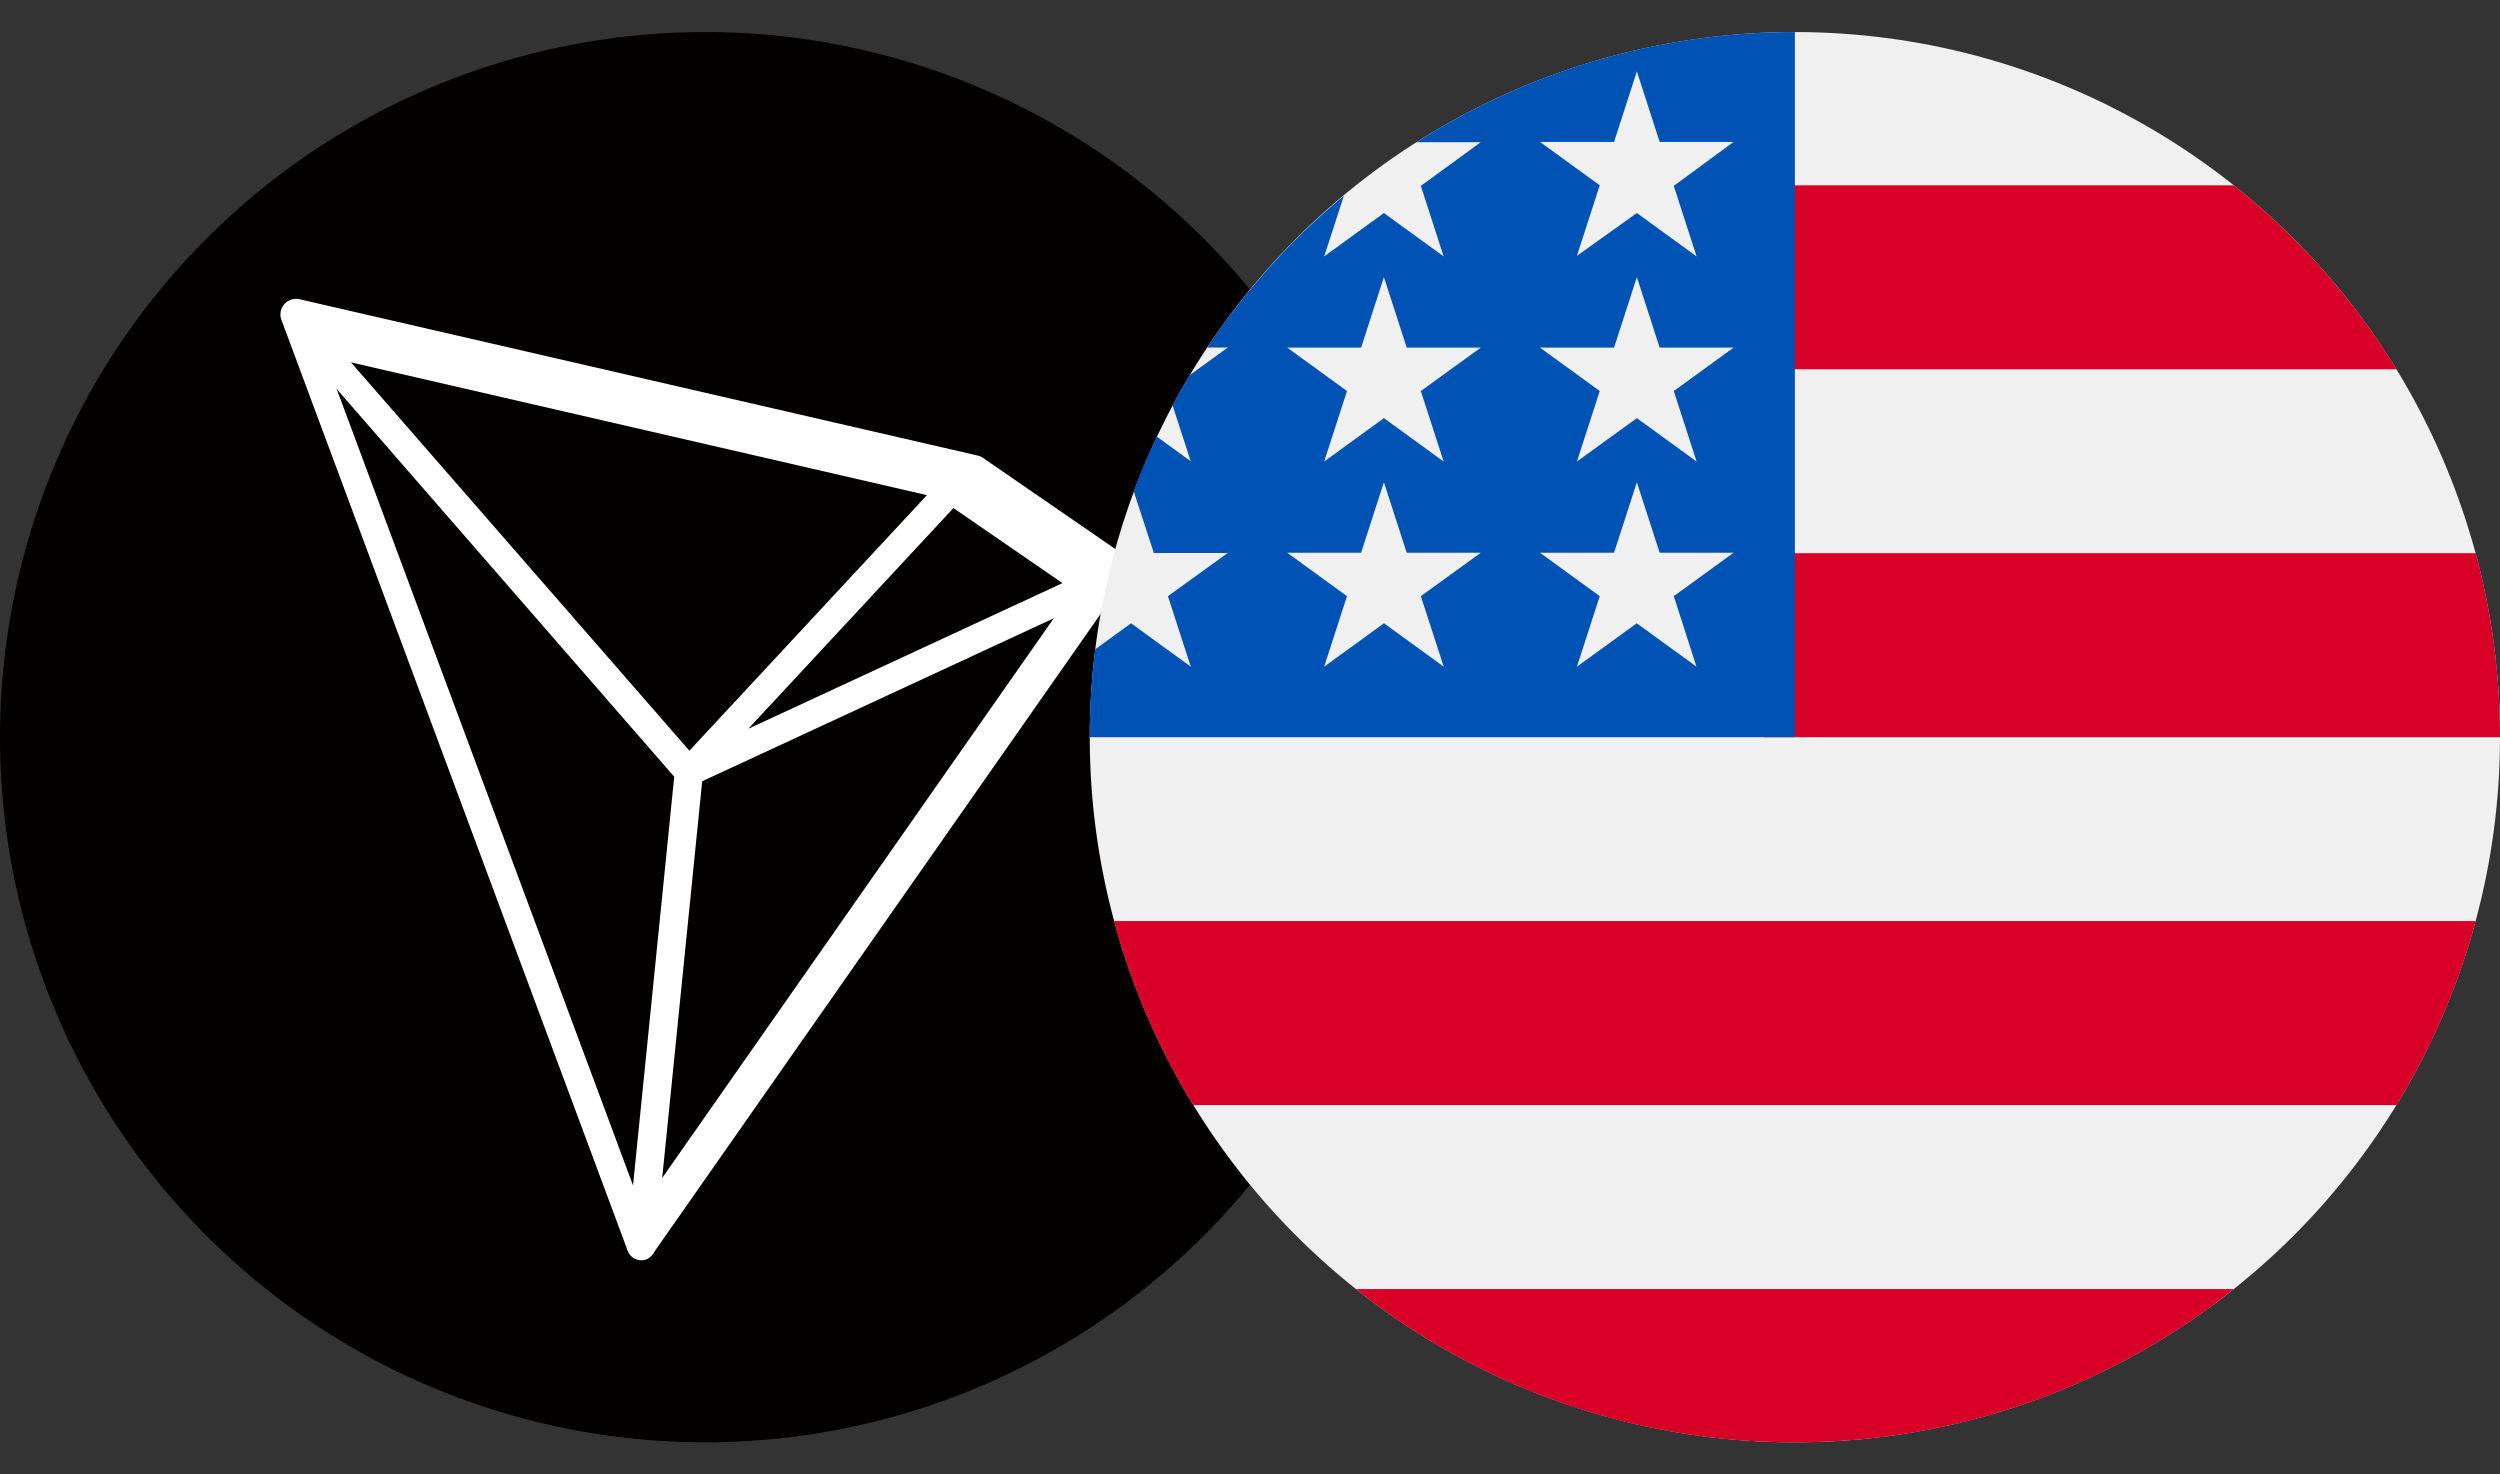 <svg xmlns="http://www.w3.org/2000/svg" xmlns:xlink="http://www.w3.org/1999/xlink" width="39" height="23" viewBox="0 0 39 23"><rect x="0" y="0" width="39" height="23" fill="#333333" stroke="none"/><defs><style>.a,.d{fill:#fff;}.a{stroke:#707070;}.b{clip-path:url(#a);}.c{fill:#020100;}.c,.d{fill-rule:evenodd;}.e{clip-path:url(#b);}.f{fill:#f0f0f0;}.g{fill:#d80027;}.h{fill:#0052b4;}</style><clipPath id="a"><rect class="a" width="22" height="23" transform="translate(192.5 2511)"/></clipPath><clipPath id="b"><rect class="a" width="22" height="23" transform="translate(209.5 2511)"/></clipPath></defs><g transform="translate(-192.5 -2511)"><g class="b"><g transform="translate(192.427 2511.419)"><g transform="translate(-120.89 -718.629)"><g transform="translate(120.89 718.629)"><path class="c" d="M22.073,11.081a11,11,0,1,1-11-11,11,11,0,0,1,11,11"/><path class="d" d="M4.745,4.249,15.326,6.688a.241.241,0,0,1,.083.037L17.594,8.23a.243.243,0,0,1,.061.339L10.278,19.112a.243.243,0,0,1-.426-.054L4.463,4.57a.243.243,0,0,1,.282-.321"/><path class="c" d="M5.135,5.139l9.58,2.208,2.1,1.446-6.737,9.629Z"/><path class="d" d="M10.077,19.239h-.022a.22.22,0,0,1-.2-.241l.736-7.3L4.555,4.764a.22.22,0,0,1,.332-.289l6.1,7a.221.221,0,0,1,.053.167l-.746,7.4a.22.22,0,0,1-.219.2"/><path class="d" d="M10.823,11.84a.22.22,0,0,1-.161-.37l4.282-4.607a.22.22,0,1,1,.322.3l-3.52,3.787,5.541-2.569a.22.22,0,0,1,.185.4l-6.558,3.04a.218.218,0,0,1-.092.02"/></g></g></g></g><g class="e"><g transform="translate(209.5 2511.5)"><circle class="f" cx="11" cy="11" r="11"/><path class="g" d="M10.522,11H22a11.012,11.012,0,0,0-.379-2.87h-11.1Z"/><path class="g" d="M10.522,5.261h9.864a11.058,11.058,0,0,0-2.538-2.87H10.522Z"/><path class="g" d="M11,22a10.953,10.953,0,0,0,6.847-2.391H4.153A10.953,10.953,0,0,0,11,22Z"/><path class="g" d="M1.615,16.739H20.385a10.934,10.934,0,0,0,1.236-2.87H.379A10.934,10.934,0,0,0,1.615,16.739Z"/><path class="h" d="M5.1,1.718h1L5.165,2.4l.356,1.1-.932-.677-.932.677.308-.947A11.06,11.06,0,0,0,1.831,4.922h.321l-.594.431q-.139.231-.266.47l.283.872-.529-.384q-.2.418-.36.854L1,8.127H2.152L1.22,8.8l.356,1.1L.644,9.223l-.559.406A11.106,11.106,0,0,0,0,11H11V0A10.948,10.948,0,0,0,5.1,1.718ZM5.522,9.9l-.932-.677L3.657,9.9l.356-1.1-.932-.677H4.233l.356-1.1.356,1.1H6.1L5.165,8.8ZM5.165,5.6l.356,1.1-.932-.677L3.657,6.7l.356-1.1-.932-.677H4.233l.356-1.1.356,1.1H6.1Zm4.3,4.3-.932-.677L7.6,9.9l.356-1.1-.932-.677H8.179l.356-1.1.356,1.1h1.153L9.111,8.8ZM9.111,5.6l.356,1.1-.932-.677L7.6,6.7l.356-1.1-.932-.677H8.179l.356-1.1.356,1.1h1.153Zm0-3.2.356,1.1-.932-.677L7.6,3.491l.356-1.1-.932-.677H8.179l.356-1.1.356,1.1h1.153Z"/></g></g></g></svg>